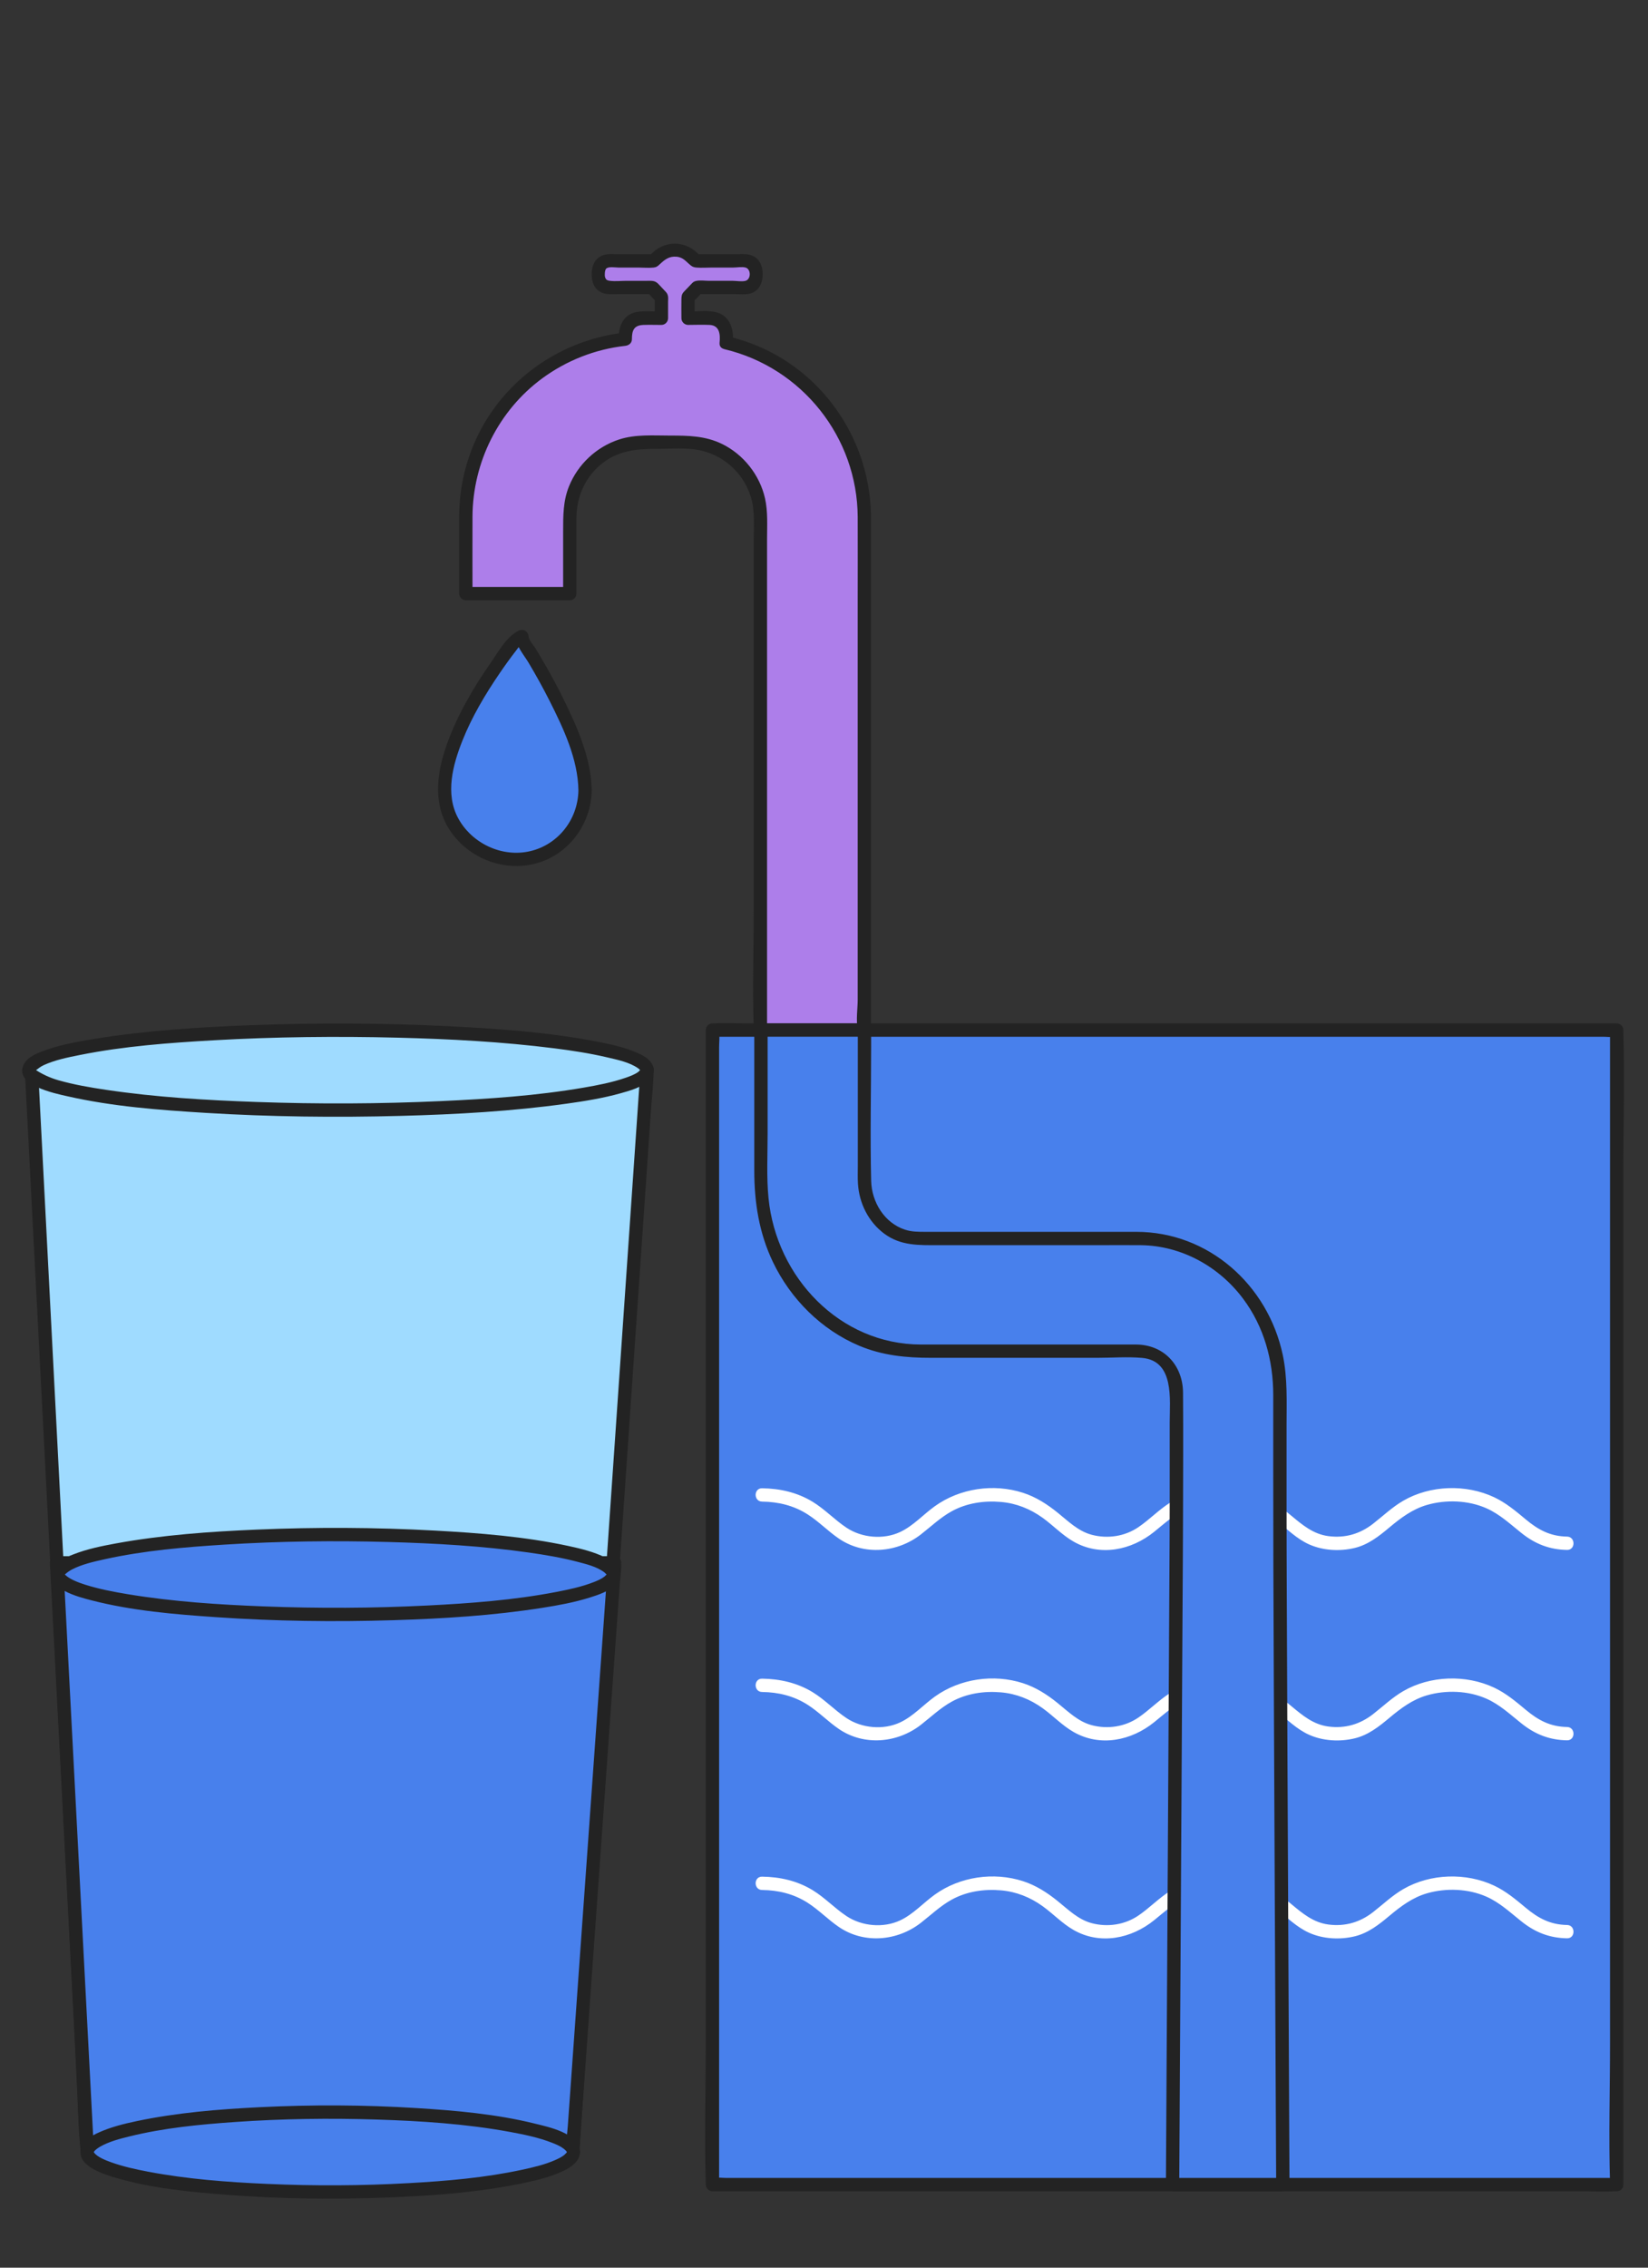 <?xml version="1.0" encoding="UTF-8"?>
<svg xmlns="http://www.w3.org/2000/svg" viewBox="0 0 240 330">
  <rect x="0" y="0" width="240" height="330" fill="#333333" stroke="none"/>
  <defs>
    <style>
      .cls-1 {
        fill: #fff;
      }

      .cls-2 {
        fill: #9fdbff;
      }

      .cls-3 {
        fill: #ad7eea;
      }

      .cls-4 {
        fill: #232323;
      }

      .cls-5 {
        fill: #4880ec;
      }
    </style>
  </defs>
  <g id="Calque_35" data-name="Calque 35">
    <g>
      <rect class="cls-5" x="103.753" y="149.9" width="131.686" height="168.009"></rect>
      <path class="cls-4" d="m235.439,316.94H105.739c-.556,0-1.212-.097-1.762,0-.07.012-.152,0-.224,0l.97.97v-165.498c0-.715.107-1.523,0-2.23-.013-.089,0-.19,0-.281l-.97.97h82.536c11.003,0,22.006,0,33.009,0,3.598,0,7.196,0,10.794,0,1.121,0,2.241,0,3.362,0,.556,0,1.212.097,1.762,0,.07-.012.152,0,.224,0l-.97-.97v147.36c0,6.777-.214,13.594,0,20.369.003.093,0,.187,0,.281,0,1.248,1.939,1.25,1.939,0v-147.36c0-6.777.214-13.594,0-20.369-.003-.093,0-.187,0-.281,0-.524-.444-.97-.97-.97h-82.536c-11.003,0-22.006,0-33.009,0-3.598,0-7.196,0-10.794,0-1.697,0-3.429-.102-5.124,0-.074.004-.15,0-.224,0-.524,0-.97.444-.97.97v147.36c0,6.777-.214,13.594,0,20.369.003.093,0,.187,0,.281,0,.524.444.97.97.97h126.338c1.697,0,3.429.102,5.124,0,.074-.004.15,0,.224,0,1.248,0,1.25-1.939,0-1.939Z"></path>
    </g>
    <path class="cls-1" d="m110.983,246.226c2.381.031,4.609.568,6.628,1.855,1.632,1.041,2.975,2.455,4.572,3.54,3.657,2.484,8.502,2.041,11.915-.61,1.494-1.161,2.854-2.477,4.525-3.392,2.176-1.191,4.697-1.553,7.151-1.341,2.225.192,4.245 1,6.052,2.297,1.535,1.102,2.853,2.513,4.5,3.46,3.881,2.231,8.443,1.272,11.766-1.421,1.51-1.224,2.938-2.524,4.722-3.349,2.317-1.071,5.078-1.291,7.575-.841,2.066.372,3.883,1.314,5.526,2.599,1.538,1.202,2.933,2.628,4.74,3.433,2.035.907,4.476,1.036,6.633.515,1.98-.479,3.533-1.712,5.062-2.992,1.648-1.38,3.348-2.653,5.443-3.263,2.772-.807,6.02-.693,8.676.482,1.948.861,3.474,2.307,5.118,3.615,1.987,1.581,4.066,2.401,6.624,2.445,1.248.021,1.248-1.917,0-1.939-2.435-.042-4.181-.973-6.01-2.499-1.446-1.207-2.893-2.422-4.61-3.229-4.094-1.925-9.298-1.767-13.225.504-1.61.931-2.945,2.213-4.402,3.35-1.902,1.484-4.069,2.12-6.487,1.809-2.212-.285-3.789-1.617-5.443-2.992-1.42-1.181-2.892-2.26-4.611-2.965-4.152-1.701-9.276-1.306-13.065,1.11-1.633,1.042-2.976,2.454-4.572,3.54-1.976,1.345-4.476,1.722-6.791,1.11-1.984-.524-3.431-1.982-4.985-3.232-1.525-1.227-3.146-2.272-5.023-2.878-4.28-1.382-9.198-.667-12.847,1.952-1.69,1.213-3.147,2.861-5.048,3.751-2.446,1.145-5.57.86-7.803-.616-1.737-1.149-3.166-2.698-4.953-3.786-2.236-1.361-4.753-1.927-7.353-1.961-1.248-.016-1.249,1.923,0,1.939h0Z"></path>
    <path class="cls-1" d="m110.983,218.519c2.381.031,4.609.568,6.628,1.855,1.632,1.041,2.975,2.455,4.572,3.54,3.657,2.484,8.502,2.041,11.915-.61,1.494-1.161,2.854-2.477,4.525-3.392,2.176-1.191,4.697-1.553,7.151-1.341,2.225.192,4.245 1,6.052,2.297,1.535,1.102,2.853,2.513,4.5,3.46,3.881,2.231,8.443,1.272,11.766-1.421,1.51-1.224,2.938-2.524,4.722-3.349,2.317-1.071,5.078-1.291,7.575-.841,2.066.372,3.883,1.314,5.526,2.599,1.538,1.202,2.933,2.628,4.74,3.433,2.035.907,4.476,1.036,6.633.515,1.98-.479,3.533-1.712,5.062-2.992,1.648-1.38,3.348-2.653,5.443-3.263,2.772-.807,6.02-.693,8.676.482,1.948.861,3.474,2.307,5.118,3.615,1.987,1.581,4.066,2.401,6.624,2.445,1.248.021,1.248-1.917,0-1.939-2.435-.042-4.181-.973-6.01-2.499-1.446-1.207-2.893-2.422-4.61-3.229-4.094-1.925-9.298-1.767-13.225.504-1.61.931-2.945,2.213-4.402,3.35-1.902,1.484-4.069,2.12-6.487,1.809-2.212-.285-3.789-1.617-5.443-2.992-1.42-1.181-2.892-2.26-4.611-2.965-4.152-1.701-9.276-1.306-13.065,1.11-1.633,1.042-2.976,2.454-4.572,3.54-1.976,1.345-4.476,1.722-6.791,1.11-1.984-.524-3.431-1.982-4.985-3.232-1.525-1.227-3.146-2.272-5.023-2.878-4.28-1.382-9.198-.667-12.847,1.952-1.69,1.213-3.147,2.861-5.048,3.751-2.446,1.145-5.57.86-7.803-.616-1.737-1.149-3.166-2.698-4.953-3.786-2.236-1.361-4.753-1.927-7.353-1.961-1.248-.016-1.249,1.923,0,1.939h0Z"></path>
    <path class="cls-1" d="m110.983,275.038c2.381.031,4.609.568,6.628,1.855,1.632,1.041,2.975,2.455,4.572,3.54,3.657,2.484,8.502,2.041,11.915-.61,1.494-1.161,2.854-2.477,4.525-3.392,2.176-1.191,4.697-1.553,7.151-1.341,2.225.192,4.245 1,6.052,2.297,1.535,1.102,2.853,2.513,4.5,3.46,3.881,2.231,8.443,1.272,11.766-1.421,1.51-1.224,2.938-2.524,4.722-3.349,2.317-1.071,5.078-1.291,7.575-.841,2.066.372,3.883,1.314,5.526,2.599,1.538,1.202,2.933,2.628,4.74,3.433,2.035.907,4.476,1.036,6.633.515,1.98-.479,3.533-1.712,5.062-2.992,1.648-1.38,3.348-2.653,5.443-3.263,2.772-.807,6.02-.693,8.676.482,1.948.861,3.474,2.307,5.118,3.615,1.987,1.581,4.066,2.401,6.624,2.445,1.248.021,1.248-1.917,0-1.939-2.435-.042-4.181-.973-6.01-2.499-1.446-1.207-2.893-2.422-4.61-3.229-4.094-1.925-9.298-1.767-13.225.504-1.61.931-2.945,2.213-4.402,3.35-1.902,1.484-4.069,2.12-6.487,1.809-2.212-.285-3.789-1.617-5.443-2.992-1.42-1.181-2.892-2.26-4.611-2.965-4.152-1.701-9.276-1.306-13.065,1.11-1.633,1.042-2.976,2.454-4.572,3.54-1.976,1.345-4.476,1.722-6.791,1.11-1.984-.524-3.431-1.982-4.985-3.232-1.525-1.227-3.146-2.272-5.023-2.878-4.28-1.382-9.198-.667-12.847,1.952-1.69,1.213-3.147,2.861-5.048,3.751-2.446,1.145-5.57.86-7.803-.616-1.737-1.149-3.166-2.698-4.953-3.786-2.236-1.361-4.753-1.927-7.353-1.961-1.248-.016-1.249,1.923,0,1.939h0Z"></path>
  </g>
  <g id="Calque_34" data-name="Calque 34">
    <g>
      <g>
        <polygon class="cls-2" points="83.412 312.863 12.7 312.863 4.579 155.656 94.24 155.656 83.412 312.863"></polygon>
        <path class="cls-4" d="m83.412,311.894h-23.936c-12.7,0-25.4,0-38.1,0h-8.676l.97.97c-.271-5.239-.541-10.477-.812-15.716-.645-12.491-1.291-24.983-1.936-37.474-.784-15.183-1.569-30.366-2.353-45.55-.674-13.048-1.348-26.096-2.022-39.144-.222-4.302-.445-8.605-.667-12.907l-.208-4.026c-.035-.678.027-1.451-.109-2.117-.018-.087-.01-.186-.014-.275l-.97.97h85.997c1.071,0,2.457.237,3.509,0,.046-.01.106,0,.154,0l-.97-.97c-.36,5.228-.72,10.457-1.08,15.685-.864,12.55-1.729,25.1-2.593,37.65-1.039,15.088-2.078,30.175-3.118,45.263-.903,13.108-1.806,26.215-2.708,39.323-.296,4.294-.592,8.588-.887,12.883-.14,2.035-.378,4.09-.422,6.13-.002.091-.013.183-.019.274-.086,1.245,1.853,1.24,1.939,0,.36-5.228.72-10.457,1.08-15.685.864-12.55,1.729-25.1,2.593-37.65l3.118-45.263c.903-13.108,1.806-26.215,2.708-39.323.296-4.294.592-8.588.887-12.883.14-2.035.378-4.09.422-6.13.002-.091.013-.183.019-.274.036-.523-.473-.97-.97-.97H8.242c-1.158,0-2.353-.086-3.509,0-.051.004-.103,0-.154,0-.504,0-.997.445-.97.97.271,5.239.541,10.477.812,15.716.645,12.491,1.291,24.983,1.936,37.474.784,15.183,1.569,30.366,2.353,45.55l2.022,39.144c.328,6.346.535,12.711.984,19.05.006.091.009.183.014.275.027.523.422.97.97.97,7.979,0,15.957,0,23.936,0,12.7,0,25.4,0,38.1,0h8.676c1.248,0,1.25-1.939,0-1.939Z"></path>
      </g>
      <g>
        <polygon class="cls-5" points="83.412 312.863 12.7 312.863 8.236 227.431 89.508 227.431 83.412 312.863"></polygon>
        <path class="cls-4" d="m83.412,311.894h-23.936c-12.7,0-25.4,0-38.1,0h-8.676l.97.97c-.148-2.84-.297-5.681-.445-8.521-.354-6.779-.708-13.557-1.063-20.336-.431-8.241-.861-16.481-1.292-24.722-.371-7.094-.741-14.188-1.112-21.282-.123-2.363-.247-4.726-.37-7.089-.052-1.003.118-2.364-.174-3.333-.013-.043-.005-.103-.008-.149l-.97.97c9.201,0,18.403,0,27.604,0,14.553,0,29.106,0,43.659,0h10.008l-.97-.97c-.203,2.84-.405,5.681-.608,8.521-.484,6.779-.967,13.557-1.451,20.336-.588,8.241-1.176,16.481-1.764,24.722-.506,7.094-1.012,14.188-1.518,21.282-.169,2.363-.337,4.726-.506,7.089-.078,1.09-.271,2.239-.238,3.333.002.049-.007.1-.011.149-.089,1.245,1.851,1.24,1.939,0,.203-2.84.405-5.681.608-8.521.484-6.779.967-13.557,1.451-20.336.588-8.241,1.176-16.481,1.764-24.722.506-7.094,1.012-14.188,1.518-21.282.169-2.363.337-4.726.506-7.089.078-1.09.271-2.239.238-3.333-.002-.049.007-.1.011-.149.037-.523-.474-.97-.97-.97-9.201,0-18.403,0-27.604,0-14.553,0-29.106,0-43.659,0h-10.008c-.504,0-.997.445-.97.97.148,2.84.297,5.681.445,8.521.354,6.779.708,13.557,1.063,20.336.431,8.241.861,16.481,1.292,24.722.371,7.094.741,14.188,1.112,21.282.18,3.453.163,6.984.545,10.422.005.049.005.1.008.149.027.523.422.97.97.97,7.979,0,15.957,0,23.936,0,12.7,0,25.4,0,38.1,0h8.676c1.248,0,1.25-1.939,0-1.939Z"></path>
      </g>
      <g>
        <ellipse class="cls-5" cx="48.895" cy="229.128" rx="40.401" ry="5.805"></ellipse>
        <path class="cls-4" d="m88.326,229.128c-.002.036.1-.086-.053.07.109-.111-.242.23-.242.23-.463.356-1.027.598-1.567.809-1.77.689-3.662,1.088-5.522,1.444-6.155,1.177-12.455,1.646-18.705,1.96-7.918.398-15.859.432-23.781.129-6.593-.253-13.225-.685-19.741-1.757-2.127-.35-4.264-.757-6.323-1.406-1.022-.322-2.296-.822-2.901-1.437-.064-.065-.062-.025,0-.081.206-.186.566-.474.977-.687,1.478-.768,3.19-1.144,4.804-1.501,5.724-1.264,11.632-1.758,17.471-2.125,7.929-.497,15.888-.597,23.828-.378,6.834.189,13.697.577,20.471,1.538,2.353.334,4.708.73,7.009,1.332,1.322.346,2.873.709,3.98,1.562.018.014.275.268.266.259.073.074.029.045.028.04.051,1.243,1.991,1.25,1.939,0-.05-1.214-1.096-1.971-2.094-2.467-1.684-.837-3.562-1.293-5.391-1.686-6.371-1.372-12.956-1.883-19.451-2.24-8.654-.475-17.342-.511-26.001-.14-6.828.293-13.708.78-20.44,2.008-2.104.384-4.245.822-6.24,1.61-1.06.419-2.394.977-2.919,2.075-1.371,2.869,3.867,4.152,5.605,4.6,5.894,1.52,12.096,2.034,18.149,2.45,8.577.59,17.193.701,25.785.44,7.253-.22,14.538-.671,21.712-1.8,2.331-.367,4.677-.793,6.931-1.504,1.273-.401,2.781-.888,3.721-1.896.379-.407.608-.892.632-1.45.052-1.248-1.887-1.245-1.939,0Z"></path>
      </g>
      <g>
        <ellipse class="cls-2" cx="49.229" cy="155.733" rx="45.011" ry="5.805"></ellipse>
        <path class="cls-4" d="m93.27,155.733c.002-.049.006-.046.023-.057-.218.143-.196.211-.376.337-.522.366-1.145.599-1.743.807-1.996.696-4.099,1.101-6.178,1.458-6.841,1.177-13.818,1.642-20.744,1.959-8.962.409-17.947.443-26.913.127-7.298-.257-14.634-.688-21.863-1.763-2.333-.347-4.676-.749-6.948-1.392-1.278-.362-2.42-.915-3.363-1.533.029.019.037.09,0,.114.371-.243.663-.539,1.193-.783,1.644-.756,3.504-1.127,5.268-1.48,6.422-1.287,13.021-1.775,19.55-2.144,8.893-.503,17.813-.602,26.716-.378,7.624.192,15.268.594,22.838,1.551,2.598.329,5.199.727,7.749,1.328,1.465.346,3.177.689,4.438,1.568.188.131.139.137.349.306.03.025.006.028.004-.026.052,1.243,1.991,1.25,1.939,0-.054-1.292-1.268-2.016-2.325-2.487-1.909-.852-3.999-1.295-6.042-1.687-7.068-1.355-14.319-1.862-21.495-2.217-9.626-.476-19.282-.512-28.912-.145-7.61.29-15.265.776-22.789,2.004-2.339.382-4.718.81-6.958,1.604-1.129.4-2.643.941-3.225,2.092-1.529,3.022,4.645,4.248,6.338,4.633,6.569,1.496,13.404,2.006,20.112,2.418,9.466.581,18.968.693,28.448.441,8.089-.215,16.204-.664,24.223-1.786,2.607-.365,5.229-.788,7.768-1.497,1.412-.394,3.132-.859,4.202-1.935.393-.395.635-.878.658-1.437.052-1.248-1.887-1.245-1.939,0Z"></path>
      </g>
      <g>
        <ellipse class="cls-5" cx="48.104" cy="313.173" rx="35.404" ry="5.805"></ellipse>
        <path class="cls-4" d="m82.539,313.173c-.003.068.081-.033-.079.148.069-.078-.217.221-.276.269-.371.306-.861.54-1.309.739-1.53.68-3.21,1.07-4.84,1.421-5.39,1.162-10.936,1.635-16.432,1.945-6.91.389-13.847.419-20.76.113-5.759-.255-11.558-.694-17.229-1.766-1.84-.348-3.689-.753-5.454-1.387-.828-.297-2.058-.797-2.461-1.411-.054-.082-.054-.057,0-.14.139-.212.546-.519.904-.723,1.295-.737,2.806-1.125,4.241-1.479,5.017-1.24,10.228-1.741,15.372-2.1,6.857-.479,13.746-.576,20.615-.359,6.499.205,13.056.626,19.46,1.806,2.065.38,4.17.815,6.131,1.583.569.223,1.172.474,1.661.848.147.113.278.242.41.385.047.051.044.094.045.109.052,1.243,1.991,1.25,1.939,0-.114-2.74-4.576-3.642-6.599-4.142-5.595-1.383-11.442-1.897-17.179-2.255-7.647-.478-15.333-.509-22.984-.124-5.943.299-11.947.789-17.78,2.014-1.897.398-3.811.871-5.582,1.676-.973.442-2.139,1.091-2.506,2.172-.9,2.655,3.296,3.897,5.048,4.414,5.173,1.527,10.7,2.045,16.055,2.462,7.429.578,14.901.689,22.347.437,7-.237,14.105-.706,20.975-2.148,1.999-.42,4.048-.913,5.891-1.82,1.09-.536,2.26-1.358,2.315-2.687.052-1.248-1.887-1.245-1.939,0Z"></path>
      </g>
    </g>
    <g>
      <path class="cls-3" d="m105.75,49.881c.001-.02.006-.038.006-.058v-1.27c0-1.23-1.007-2.237-2.237-2.237h-3.324v-3.117c.543-.334.985-.802,1.294-1.361h7.106c.828,0,1.506-.678,1.506-1.506v-.856c0-.828-.678-1.506-1.506-1.506h-7.286c-.666-.964-1.776-1.599-3.037-1.599s-2.371.634-3.037,1.599h-6.592c-.829,0-1.506.678-1.506,1.506v.856c0,.829.678,1.506,1.506,1.506h6.412c.303.547.732,1.01,1.26,1.342v3.135h-3.029c-1.23,0-2.237,1.007-2.237,2.237v.807c-13.027,1.363-23.216,12.409-23.216,25.791v11.236h15.141v-11.236c0-5.951,4.842-10.793,10.793-10.793h6.171c5.951,0,10.793,4.842,10.793,10.793v74.75h15.141v-74.75c0-12.301-8.613-22.623-20.123-25.269Z"></path>
      <path class="cls-4" d="m106.719,49.881c.183-1.816-.332-3.835-2.299-4.406-1.297-.376-2.894-.13-4.226-.13l.97.97v-3.117l-.48.837c.691-.476,1.199-.995,1.642-1.709l-.837.48h5.55c.675,0,1.449.093,2.116-.065,1.417-.336,1.944-1.616,1.915-2.941-.028-1.318-.644-2.492-2.044-2.752-.667-.124-1.396-.048-2.069-.048h-5.648l.837.48c-2.05-2.689-5.697-2.69-7.748,0l.837-.48h-5.168c-.631,0-1.36-.083-1.984.065-1.337.317-1.888,1.473-1.915,2.735-.025,1.186.332,2.304,1.517,2.804.655.277,1.408.202,2.104.202h5.267l-.837-.48c.435.703.933,1.215,1.607,1.69l-.48-.837v3.135l.97-.97c-1.139,0-2.359-.132-3.488.042-2.087.322-2.748,2.107-2.748,3.972l.97-.97c-8.082.901-15.394,5.305-19.852,12.135-2.217,3.397-3.614,7.284-4.12,11.304-.302,2.393-.212,4.822-.212,7.229v7.329c0,.524.444.97.97.97h15.141c.524,0,.97-.444.97-.97,0-3.688-.02-7.376,0-11.063.017-3.131,1.369-6.088,3.887-7.999,2.292-1.74,4.851-1.998,7.609-1.998,2.2,0,4.626-.254,6.782.269,3.51.85,6.322,3.613,7.232,7.109.468,1.798.308,3.797.308,5.645v53.959c0,5.766-.191,11.568,0,17.331.003.087,0,.174,0,.261,0,.524.444.97.97.97h15.141c.524,0,.97-.444.97-.97v-60.895c0-4.537.008-9.073,0-13.61-.019-10.823-6.452-20.795-16.471-25.026-1.415-.598-2.869-1.069-4.364-1.423-1.213-.288-1.731,1.581-.515,1.87,11.304,2.679,19.361,12.818,19.411,24.433.018,4.097,0,8.194,0,12.291v57.927c0,1.312-.265,2.943,0,4.235.012.06,0,.136,0,.199.323-.323.646-.646.97-.97h-15.141c.323.323.646.646.97.97v-71.442c0-1.961.138-4.021-.299-5.944-.77-3.39-3.128-6.379-6.254-7.905-2.441-1.192-4.934-1.222-7.571-1.222-2.463,0-5.037-.208-7.413.565-3.306,1.076-6.003,3.601-7.307,6.82-.86,2.123-.853,4.283-.853,6.52v9.095l.97-.97h-15.141l.97.97c0-3.745-.021-7.491,0-11.236.044-7.871,3.795-15.421,10.161-20.094,3.541-2.599,7.718-4.24,12.085-4.727.521-.058.97-.397.97-.97,0-1.283.293-2.028,1.7-2.075.863-.029,1.733,0,2.597,0,.524,0,.97-.444.97-.97v-2.395c0-.239.032-.503,0-.741-.046-.339-.157-.522-.382-.761-.336-.356-.68-.71-1.01-1.07-.509-.556-1.008-.48-1.704-.48h-2.952c-.781,0-1.629.095-2.404,0-.37-.045-.598-.114-.725-.537-.082-.271-.046-1.031.159-1.234.352-.35,1.388-.159,1.802-.159h2.965c.693,0,1.436.075,2.126,0,.447-.049.598-.186.914-.48.734-.684,1.363-1.194,2.439-1.099,1.034.092,1.378.735,2.112,1.295.267.204.498.258.819.284.714.057,1.457,0,2.173,0h3.127c.54,0,1.303-.147,1.826,0,.812.229.811,1.699-.001,1.929-.53.15-1.305,0-1.852,0h-3.457c-.598,0-1.309-.11-1.898.017-.338.073-.481.217-.708.463-.34.368-.699.725-1.044,1.089-.349.367-.369.652-.382,1.117-.025.919,0,1.841,0,2.76,0,.524.444.97.97.97,1.037,0,2.086-.048,3.122,0,1.481.069,1.585,1.393,1.464,2.596-.125,1.24,1.815,1.232,1.939,0Z"></path>
    </g>
    <g>
      <path class="cls-5" d="m170.765,317.909s.552-94.198.552-97.388v-18.106c0-3.19-2.387-5.785-5.32-5.785h-32.228c-12.655,0-22.95-11.195-22.95-24.956v-21.775h15.077v21.775c0,4.72,3.532,8.56,7.873,8.56h32.228c11.247,0,20.398,9.95,20.398,22.181v18.106c0,12.23.427,97.388.427,97.388h-16.056Z"></path>
      <path class="cls-4" d="m171.734,317.909c.019-3.184.037-6.367.056-9.551.044-7.623.089-15.246.133-22.869.054-9.31.108-18.619.161-27.929.046-8.108.093-16.217.137-24.325.023-4.159.055-8.318.064-12.477.014-6.031.045-12.065.001-18.096-.029-4.032-2.842-7.001-6.874-7.001-3.068,0-6.137,0-9.205,0-7.361,0-14.722.009-22.083,0-11.832-.015-21.056-9.783-22.201-21.283-.306-3.079-.134-6.244-.134-9.331,0-4.251,0-8.502,0-12.753,0-.798,0-1.596,0-2.394l-.97.97c5.026,0,10.052,0,15.077,0l-.97-.97c0,6.566,0,13.132,0,19.698,0,.87-.033,1.748.017,2.616.165,2.864,1.52,5.601,3.841,7.322,2.39,1.772,5.044,1.668,7.827,1.668,7.861,0,15.721,0,23.581,0,1.99,0,3.982-.022,5.972.002,5.896.07,11.371,3.103,14.877,7.796,3.05,4.083,4.383,8.974,4.383,14.023,0,3.675,0,7.351,0,11.027,0,4.62.002,9.239.017,13.859.025,7.525.057,15.051.09,22.576.041,9.369.084,18.738.129,28.107.04,8.363.08,16.727.121,25.09.022,4.528.044,9.056.067,13.584.001.213.002.427.003.641l.97-.97h-16.056c-1.248,0-1.25,1.939,0,1.939h16.056c.522,0,.972-.444.97-.97-.016-3.194-.032-6.388-.048-9.582-.038-7.658-.075-15.316-.111-22.974-.045-9.383-.089-18.767-.131-28.151-.037-8.227-.073-16.454-.104-24.682-.017-4.439-.034-8.879-.034-13.318,0-3.907,0-7.813,0-11.72,0-3.441.165-6.918-.553-10.307-2.156-10.175-10.808-17.911-21.327-17.911h-21.341c-3.123,0-6.246,0-9.369,0-1.019,0-2.0.008-2.99-.319-3.001-.991-4.837-4.021-4.914-7.091-.165-6.566-.004-13.155-.004-19.723,0-.744,0-1.488,0-2.233,0-.524-.444-.97-.97-.97-5.026,0-10.052,0-15.077,0-.524,0-.97.444-.97.97,0,6.823,0,13.647,0,20.47,0,4.622.698,9.076,2.712,13.283,2.579,5.385,7.048,9.863,12.57,12.19,3.373,1.421,6.851,1.756,10.457,1.756,3.691,0,7.382,0,11.074,0,4.378,0,8.755,0,13.132,0,2.149,0,4.381-.178,6.525.011,4.75.417,4.027,6.082,4.027,9.426v12.234c0,3.149-.023,6.298-.04,9.448-.04,7.428-.082,14.857-.125,22.285-.053,9.244-.106,18.488-.159,27.733-.048,8.322-.097,16.644-.145,24.965-.026,4.528-.053,9.056-.079,13.585-.001.208-.002.415-.004.623-.007,1.248,1.932,1.249,1.939,0Z"></path>
    </g>
    <g>
      <path class="cls-5" d="m85.203,115.024c0,5.552-4.501,10.043-10.048,10.043s-10.426-4.491-10.426-10.043c0-9.421,10.523-22.015,10.523-22.015l.755-.388s.01.439.194.725c1.919,2.98,9.002,14.493,9.002,21.679Z"></path>
      <path class="cls-4" d="m84.234,115.024c-.07,4.177-2.887,7.851-6.987,8.832-4.117.985-8.555-1.114-10.54-4.819-1.894-3.535-.761-7.741.631-11.245,1.384-3.483,3.331-6.751,5.44-9.839.775-1.135,1.58-2.252,2.424-3.338.207-.267.407-.561.641-.805.035-.037.176-.177.023-.051-.098.08.486-.225.631-.3-.486-.279-.973-.558-1.459-.837.105,1.379,1.258,2.679,1.948,3.837,1.089,1.827,2.122,3.689,3.079,5.589,1.995,3.958,4.115,8.457,4.168,12.977.015,1.247,1.954,1.25,1.939,0-.053-4.448-1.942-8.812-3.841-12.753-.947-1.967-1.983-3.891-3.078-5.78-.426-.735-.861-1.464-1.306-2.187-.272-.443-.932-1.156-.972-1.683-.057-.748-.776-1.188-1.459-.837-1.8.924-2.919,3.038-4.046,4.657-2.481,3.564-4.714,7.364-6.237,11.443-1.53,4.098-2.315,8.783.128,12.7,2.451,3.931,7.182,6.063,11.746,5.275,5.246-.906,8.976-5.59,9.064-10.836.021-1.248-1.918-1.248-1.939,0Z"></path>
    </g>
  </g>
</svg>
